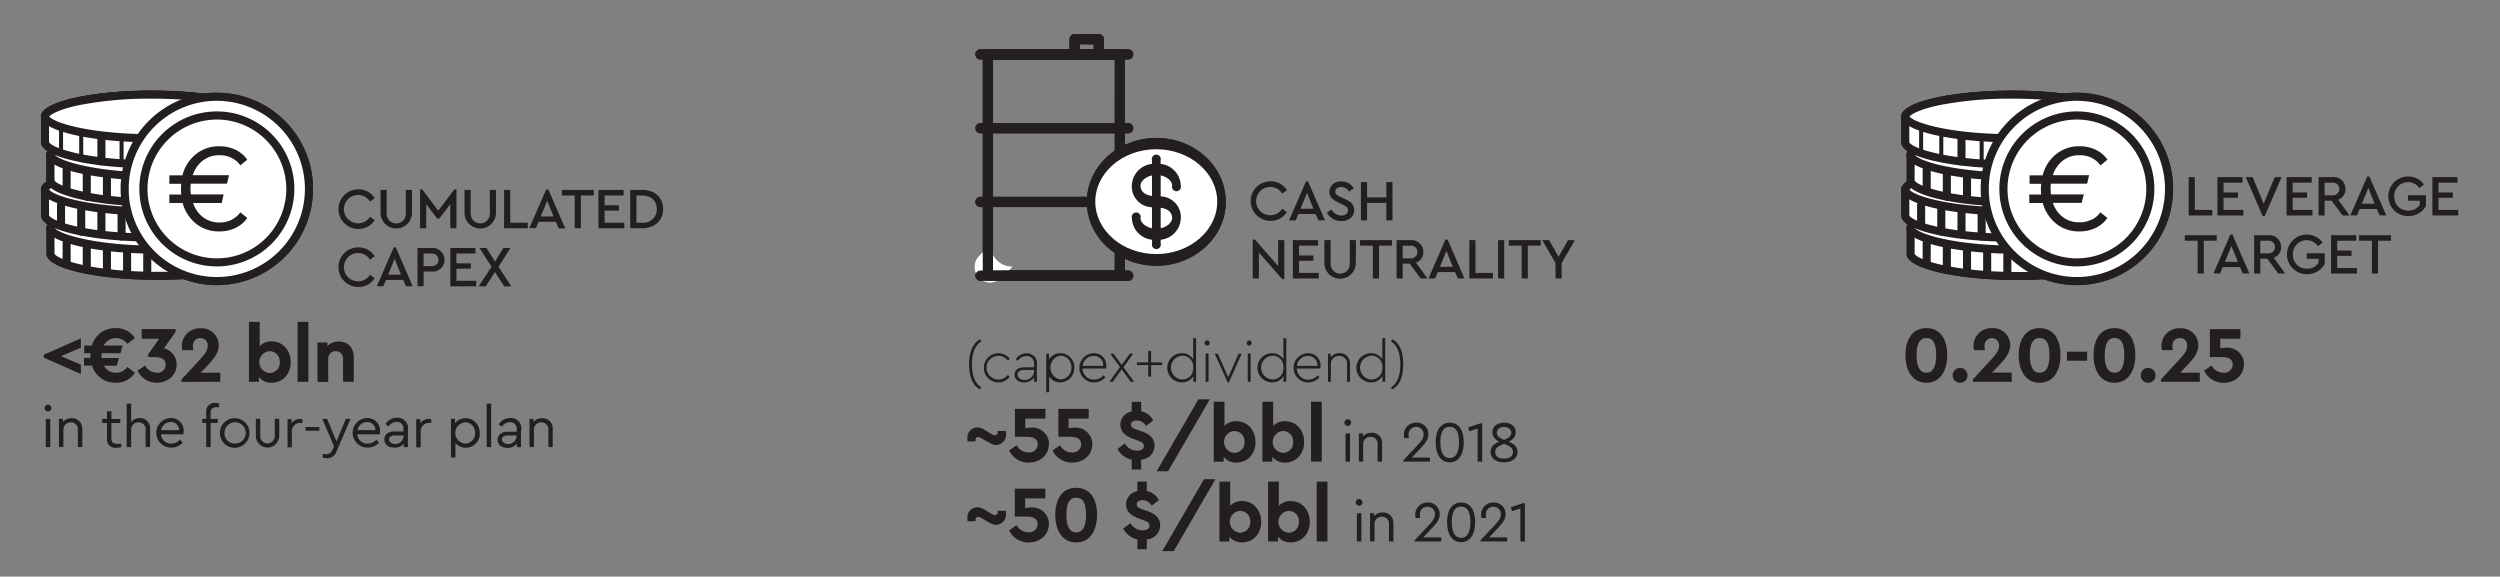 <svg id="Grafik" xmlns="http://www.w3.org/2000/svg" viewBox="0 0 620 143"><rect x="0" y="0" width="620" height="143" fill="#808080" stroke="none"/><defs><style>.cls-1{fill:#fff}.cls-2{fill:#231f20}.cls-3{fill:none;stroke:#231f20;stroke-miterlimit:10}</style></defs><path class="cls-1" d="M245.62 60.73l-2.71 2.71a3.84 3.84 0 1 0 5.43 5.43l2.71-2.71a5.43 5.43 0 0 1-5.43-5.43"/><path class="cls-2" d="M245 12.21h32.73a1.28 1.28 0 0 1 1.27 1.27v54.9a1.27 1.27 0 0 1-1.28 1.27H245a1.27 1.27 0 0 1-1.28-1.27v-54.9a1.28 1.28 0 0 1 1.28-1.27m31.46 2.55h-30.19V67.1h30.18z"/><path class="cls-2" d="M243.06 12.21a1.28 1.28 0 0 0 0 2.55h36.6a1.28 1.28 0 1 0 0-2.55zM243.06 48.8a1.28 1.28 0 0 0 0 2.55h36.6a1.28 1.28 0 1 0 0-2.55zM243.06 30.51a1.28 1.28 0 0 0 0 2.55h36.6a1.28 1.28 0 1 0 0-2.55zM243.06 67.1a1.28 1.28 0 0 0 0 2.55h36.6a1.28 1.28 0 1 0 0-2.55z"/><path class="cls-2" d="M267.82 12.21h3.42V11h-3.42zm4.69 2.55h-6a1.27 1.27 0 0 1-1.28-1.27V9.72a1.27 1.27 0 0 1 1.28-1.27h6a1.27 1.27 0 0 1 1.27 1.27v3.77a1.27 1.27 0 0 1-1.27 1.27"/><path class="cls-1" d="M303 50.06c0 8-7.25 14.45-16.19 14.45S270.6 58 270.6 50.06s7.24-14.45 16.18-14.45S303 42.07 303 50.06"/><path class="cls-2" d="M286.78 65.91c-9.51 0-17.25-7.11-17.25-15.85s7.74-15.85 17.25-15.85S304 41.32 304 50.06s-7.74 15.85-17.25 15.85m0-28.9c-8.34 0-15.12 5.85-15.12 13s6.78 13 15.12 13 15.12-5.85 15.12-13-6.78-13-15.12-13"/><path class="cls-2" d="M287.85 48.71V43.5c1.68.35 2.84 1.48 2.84 2.51a1.11 1.11 0 1 0 2.14 0 5.57 5.57 0 0 0-5-5.36v-.9a1.11 1.11 0 1 0-2.14 0v.9a5.57 5.57 0 0 0-5 5.36 5.15 5.15 0 0 0 5 5.39v5.21c-1.68-.35-2.84-1.48-2.84-2.51a1.11 1.11 0 1 0-2.14 0 5.57 5.57 0 0 0 5 5.36v.9a1.11 1.11 0 1 0 2.14 0v-.9a5.57 5.57 0 0 0 5-5.36 5.15 5.15 0 0 0-5-5.39m-5-2.69c0-1 1.17-2.16 2.84-2.51v5.08c-1.27-.18-2.84-.76-2.84-2.57m5 10.59v-5.08c1.27.18 2.84.76 2.84 2.56 0 1-1.16 2.16-2.84 2.51M30.15 41.49a1 1 0 0 1-1-1v-5.56a1 1 0 0 1 2 0v5.56a1 1 0 0 1-1 1M20.14 40.29a1 1 0 0 1-1-1v-5.57a1 1 0 1 1 2 0v5.56a1 1 0 0 1-1 1M15.14 38.38a1 1 0 0 1-1-1v-4.73a1 1 0 0 1 2 0v4.72a1 1 0 0 1-1 1"/><path class="cls-1" d="M39 68.4c-16 0-26.27-3.13-26.51-5.32a1 1 0 0 0 0-.11 1 1 0 0 0 0-.23v-6-.13C12.64 54.38 23 51.19 39 51.19s26.38 3.18 26.49 5.38a.77.77 0 0 0 0 .13v6.05a.84.84 0 0 0 0 .21.87.87 0 0 0 0 .11C65.3 65.27 55 68.4 39 68.4"/><path class="cls-2" d="M39 52.2c15.42 0 24.59 2.87 25.5 4.51v5.96a2 2 0 0 0 0 .26c-.35.49-2.2 1.77-7.5 2.88a91.67 91.67 0 0 1-18 1.6c-15.3 0-24.46-2.83-25.49-4.47a2 2 0 0 0 0-.26v-6c.28-.46 2.08-1.77 7.52-2.91a91.62 91.62 0 0 1 18-1.6m0-2c-15.08 0-27.32 2.83-27.5 6.33v6.49c0 3.54 12.32 6.41 27.51 6.41s27.5-2.86 27.5-6.4v-6.48C66.34 53 54.11 50.19 39 50.19"/><path class="cls-1" d="M39 61.92c-16.18 0-26.51-3.2-26.51-5.4s10.33-5.4 26.51-5.4 26.51 3.2 26.51 5.4-10.3 5.4-26.51 5.4"/><path class="cls-2" d="M39 52.12c15.05 0 24.16 2.74 25.43 4.39-.43.49-2.35 1.74-7.43 2.81a91.71 91.71 0 0 1-18 1.6c-15.05 0-24.16-2.74-25.43-4.39.49-.53 2.43-1.75 7.43-2.81a91.7 91.7 0 0 1 18-1.6m0-2c-15.19 0-27.51 2.87-27.51 6.41S23.83 62.92 39 62.92s27.51-2.87 27.51-6.41-12.29-6.4-27.51-6.4"/><path class="cls-1" d="M37.65 58.91c-16 0-26.27-3.13-26.51-5.33a.89.89 0 0 0 0-.11.93.93 0 0 0 0-.22v-6a.8.8 0 0 0 0-.13c.11-2.19 10.49-5.38 26.49-5.38S64 44.88 64.14 47.07a.82.82 0 0 0 0 .13v6a1 1 0 0 0 0 .24v.09c-.24 2.2-10.51 5.33-26.5 5.33"/><path class="cls-2" d="M37.65 42.7c15.42 0 24.59 2.87 25.5 4.51v5.96a2.06 2.06 0 0 0 0 .26c-.35.49-2.2 1.77-7.5 2.88a91.54 91.54 0 0 1-18 1.6c-15.3 0-24.46-2.83-25.49-4.47a2 2 0 0 0 0-.26v-6c.28-.46 2.08-1.77 7.52-2.91a91.62 91.62 0 0 1 18-1.6m0-2c-15.08 0-27.32 2.83-27.5 6.33v6.49c0 3.54 12.32 6.41 27.51 6.41s27.47-2.9 27.47-6.39V47c-.18-3.5-12.41-6.33-27.49-6.33"/><path class="cls-1" d="M37.65 52.42c-16.18 0-26.51-3.2-26.51-5.4s10.33-5.4 26.51-5.4 26.51 3.2 26.51 5.4-10.33 5.4-26.51 5.4"/><path class="cls-2" d="M37.65 42.62c15.05 0 24.16 2.74 25.43 4.39-.46.53-2.38 1.74-7.45 2.81a91.7 91.7 0 0 1-18 1.6c-15.05 0-24.16-2.73-25.43-4.39.46-.53 2.38-1.74 7.45-2.81a91.7 91.7 0 0 1 18-1.6m0-2c-15.19 0-27.51 2.87-27.51 6.41s12.32 6.41 27.51 6.41S65.16 50.56 65.16 47s-12.32-6.41-27.51-6.41"/><path class="cls-1" d="M39 50.25c-16 0-26.27-3.13-26.51-5.33a.88.88 0 0 0 0-.11 1 1 0 0 0 0-.23v-6-.13C12.65 36.17 22.78 33 39 33s26.38 3.13 26.49 5.37a.79.79 0 0 0 0 .13v6.05a1 1 0 0 0 0 .33C65.3 47.12 55 50.25 39 50.25"/><path class="cls-2" d="M39 34c15.42 0 24.59 2.87 25.5 4.51v5.96a2 2 0 0 0 0 .26c-.35.49-2.2 1.77-7.5 2.88a91.67 91.67 0 0 1-18 1.6c-15.3 0-24.46-2.83-25.49-4.47a2 2 0 0 0 0-.26v-5.9-.07c.28-.46 2.08-1.77 7.52-2.91A91.62 91.62 0 0 1 39 34m0-2c-15.08 0-27.32 2.83-27.5 6.33v6.49c0 3.54 12.32 6.41 27.51 6.41s27.51-2.87 27.51-6.41v-6.46C66.34 34.86 54.11 32 39 32"/><path class="cls-1" d="M39 43.76c-16.18 0-26.51-3.2-26.51-5.4S22.84 33 39 33s26.51 3.2 26.51 5.4-10.3 5.36-26.51 5.36"/><path class="cls-2" d="M39 34c15.05 0 24.16 2.74 25.43 4.39-.46.53-2.38 1.74-7.45 2.81a91.71 91.71 0 0 1-18 1.6C24 42.76 14.86 40 13.59 38.37c.46-.53 2.38-1.74 7.45-2.81A91.7 91.7 0 0 1 39 34m0-2c-15.19 0-27.51 2.87-27.51 6.41S23.83 44.77 39 44.77s27.51-2.87 27.51-6.41S54.22 32 39 32"/><path class="cls-1" d="M37.65 40.75c-16 0-26.28-3.13-26.51-5.33a.88.88 0 0 0 0-.11.91.91 0 0 0 0-.22V29a.77.77 0 0 0 0-.13c.11-2.19 10.49-5.37 26.49-5.37S64 26.72 64.14 28.91a.82.82 0 0 0 0 .13v6a1 1 0 0 0 0 .24v.09c-.24 2.2-10.51 5.32-26.5 5.32"/><path class="cls-2" d="M37.65 24.54c15.42 0 24.59 2.87 25.5 4.51V35a2.06 2.06 0 0 0 0 .26c-.35.49-2.2 1.77-7.5 2.88a91.54 91.54 0 0 1-18 1.6c-15.3 0-24.46-2.83-25.49-4.47a2 2 0 0 0 0-.26v-6c.28-.46 2.08-1.77 7.52-2.91a91.62 91.62 0 0 1 18-1.6m0-2c-15.08 0-27.32 2.83-27.5 6.33v6.49c0 3.54 12.32 6.41 27.51 6.41s27.51-2.87 27.51-6.41v-6.45c-.18-3.5-12.41-6.33-27.49-6.33"/><path class="cls-1" d="M37.65 34.27c-16.18 0-26.51-3.2-26.51-5.4s10.33-5.4 26.51-5.4 26.51 3.2 26.51 5.4-10.33 5.4-26.51 5.4"/><path class="cls-2" d="M37.65 24.47c15.05 0 24.16 2.74 25.43 4.39-.46.53-2.38 1.74-7.45 2.81a91.69 91.69 0 0 1-18 1.6c-15.05 0-24.16-2.74-25.43-4.39.46-.53 2.38-1.74 7.45-2.81a91.7 91.7 0 0 1 18-1.6m0-2c-15.19 0-27.51 2.87-27.51 6.41s12.32 6.41 27.51 6.41 27.51-2.87 27.51-6.41-12.32-6.41-27.51-6.41"/><path class="cls-1" d="M76.62 46.85A22.86 22.86 0 1 1 53.76 24a22.86 22.86 0 0 1 22.86 22.85"/><path class="cls-2" d="M53.76 70.71a23.86 23.86 0 1 1 23.87-23.86 23.89 23.89 0 0 1-23.87 23.86m0-45.71a21.85 21.85 0 1 0 21.86 21.85A21.88 21.88 0 0 0 53.76 25"/><path class="cls-1" d="M72 46.85a18.21 18.21 0 1 1-18.23-18.21A18.21 18.21 0 0 1 72 46.85"/><path class="cls-2" d="M53.76 66.07A19.22 19.22 0 1 1 73 46.85a19.23 19.23 0 0 1-19.24 19.22m0-36.42A17.21 17.21 0 1 0 71 46.85a17.23 17.23 0 0 0-17.24-17.2"/><path class="cls-2" d="M57.44 54.5a6.09 6.09 0 0 0 2.16-1.84l1.73 1.39a7.3 7.3 0 0 1-2.89 2.46 9.16 9.16 0 0 1-4.06.88 8.94 8.94 0 0 1-5.77-1.92 9.87 9.87 0 0 1-3.32-5.13H42v-2.1h2.94q-.06-.93-.06-1.39t.06-1.27H42v-2.1h3.25a9.71 9.71 0 0 1 3.29-5.21 9 9 0 0 1 5.83-2 9.16 9.16 0 0 1 4.06.88 7.3 7.3 0 0 1 2.89 2.46L59.61 41a6.12 6.12 0 0 0-2.16-1.84 6.42 6.42 0 0 0-3-.66 6.59 6.59 0 0 0-4.16 1.33 7.44 7.44 0 0 0-2.49 3.62h9l-.5 2.1h-9q-.06.8-.06 1.27a10.54 10.54 0 0 0 .09 1.39h8.13L55 50.35h-7.11a7.32 7.32 0 0 0 2.47 3.52 6.57 6.57 0 0 0 4.11 1.3 6.39 6.39 0 0 0 3-.67"/><path class="cls-3" d="M30.15 34.93v5.56"/><path class="cls-2" d="M25.15 41a1 1 0 0 1-1-1v-5.61a1 1 0 0 1 2 0V40a1 1 0 0 1-1 1"/><path class="cls-3" d="M20.14 33.72v5.56M15.14 30.85v6.52"/><path class="cls-2" d="M36.52 69.14a1 1 0 0 1-1-1v-5.56a1 1 0 0 1 2 0v5.56a1 1 0 0 1-1 1M31.52 69.14a1 1 0 0 1-1-1v-5.56a1 1 0 0 1 2 0v5.56a1 1 0 0 1-1 1M26.52 68.61a1 1 0 0 1-1-1V62a1 1 0 0 1 2 0v5.6a1 1 0 0 1-1 1M21.52 67.94a1 1 0 0 1-1-1v-5.56a1 1 0 1 1 2 0v5.56a1 1 0 0 1-1 1M16.52 66a1 1 0 0 1-1-1v-4.7a1 1 0 0 1 2 0V65a1 1 0 0 1-1 1M30.15 59.65a1 1 0 0 1-1-1v-5.57a1 1 0 0 1 2 0v5.56a1 1 0 0 1-1 1M25.15 59.11a1 1 0 0 1-1-1v-5.56a1 1 0 0 1 2 0v5.56a1 1 0 0 1-1 1M20.14 58.44a1 1 0 0 1-1-1v-5.56a1 1 0 1 1 2 0v5.56a1 1 0 0 1-1 1M15.14 56.53a1 1 0 0 1-1-1v-4.72a1 1 0 0 1 2 0v4.72a1 1 0 0 1-1 1M26.52 50.45a1 1 0 0 1-1-1v-5.56a1 1 0 1 1 2 0v5.56a1 1 0 0 1-1 1M21.52 49.78a1 1 0 0 1-1-1v-5.56a1 1 0 1 1 2 0v5.56a1 1 0 0 1-1 1M16.52 47.87a1 1 0 0 1-1-1v-4.72a1 1 0 0 1 2 0v4.72a1 1 0 0 1-1 1M491.45 41.49a1 1 0 0 1-1-1v-5.56a1 1 0 1 1 2 0v5.56a1 1 0 0 1-1 1M481.44 40.29a1 1 0 0 1-1-1v-5.57a1 1 0 0 1 2 0v5.56a1 1 0 0 1-1 1M476.44 38.38a1 1 0 0 1-1-1v-4.73a1 1 0 0 1 2 0v4.72a1 1 0 0 1-1 1"/><path class="cls-1" d="M500.32 68.4c-16 0-26.27-3.13-26.51-5.32a1 1 0 0 0 0-.11.94.94 0 0 0 0-.23v-6a.8.8 0 0 0 0-.13c.11-2.19 10.49-5.38 26.49-5.38s26.38 3.18 26.49 5.38a1 1 0 0 0 0 .13v6.05a1 1 0 0 0 0 .21v.11c-.23 2.2-10.5 5.33-26.5 5.33"/><path class="cls-2" d="M500.32 52.2c15.42 0 24.59 2.87 25.5 4.51v6a2 2 0 0 0 0 .26c-.35.49-2.2 1.77-7.5 2.88a91.69 91.69 0 0 1-18 1.6c-15.3 0-24.46-2.83-25.49-4.47a2 2 0 0 0 0-.26v-6c.28-.46 2.08-1.77 7.52-2.91a91.62 91.62 0 0 1 18-1.6m0-2c-15.08 0-27.32 2.83-27.49 6.33v6.49c0 3.54 12.32 6.41 27.51 6.41s27.51-2.87 27.51-6.41v-6.51c-.18-3.5-12.41-6.33-27.49-6.33"/><path class="cls-1" d="M500.32 61.92c-16.18 0-26.51-3.2-26.51-5.4s10.33-5.4 26.51-5.4 26.51 3.2 26.51 5.4-10.33 5.4-26.51 5.4"/><path class="cls-2" d="M500.32 52.12c15.05 0 24.16 2.74 25.43 4.39-.46.53-2.38 1.74-7.45 2.81a91.69 91.69 0 0 1-18 1.6c-15.05 0-24.16-2.74-25.43-4.39.46-.53 2.38-1.74 7.45-2.81a91.7 91.7 0 0 1 18-1.6m0-2c-15.19 0-27.51 2.87-27.51 6.41s12.32 6.41 27.51 6.41 27.51-2.87 27.51-6.41-12.32-6.41-27.51-6.41"/><path class="cls-1" d="M499 58.91c-16 0-26.27-3.13-26.51-5.33a.9.9 0 0 0 0-.11.93.93 0 0 0 0-.22v-6-.13c.11-2.19 10.49-5.38 26.49-5.38s26.38 3.18 26.49 5.38v6.13a.94.94 0 0 0 0 .24v.09c-.24 2.2-10.51 5.33-26.5 5.33"/><path class="cls-2" d="M499 42.7c15.42 0 24.59 2.87 25.5 4.51v6a2.06 2.06 0 0 0 0 .26c-.35.49-2.2 1.77-7.5 2.88a91.54 91.54 0 0 1-18 1.6c-15.3 0-24.46-2.83-25.49-4.47a2 2 0 0 0 0-.26v-6c.28-.46 2.08-1.77 7.52-2.91a91.62 91.62 0 0 1 18-1.6m0-2c-15.08 0-27.32 2.83-27.5 6.33v6.49c0 3.54 12.32 6.41 27.51 6.41s27.51-2.87 27.51-6.41V47c-.18-3.5-12.41-6.33-27.49-6.33"/><path class="cls-1" d="M499 52.42c-16.18 0-26.51-3.2-26.51-5.4s10.33-5.4 26.51-5.4 26.51 3.2 26.51 5.4-10.33 5.4-26.51 5.4"/><path class="cls-2" d="M499 42.62c15.05 0 24.16 2.74 25.43 4.39-.46.53-2.38 1.74-7.45 2.81a91.7 91.7 0 0 1-18 1.6c-15.05 0-24.16-2.73-25.43-4.39.46-.53 2.38-1.74 7.45-2.81a91.69 91.69 0 0 1 18-1.6m0-2c-15.19 0-27.51 2.87-27.51 6.41s12.32 6.41 27.51 6.41 27.51-2.87 27.51-6.41-12.36-6.41-27.51-6.41"/><path class="cls-1" d="M500.32 50.25c-16 0-26.27-3.13-26.51-5.33a.89.89 0 0 0 0-.11.94.94 0 0 0 0-.23v-6a.77.77 0 0 0 0-.13c.12-2.24 10.25-5.37 26.49-5.37s26.38 3.13 26.49 5.37a1 1 0 0 0 0 .13v6.05a1.06 1.06 0 0 0 0 .21v.11c-.23 2.2-10.5 5.33-26.5 5.33"/><path class="cls-2" d="M500.32 34c15.42 0 24.59 2.87 25.5 4.51v6a2 2 0 0 0 0 .26c-.35.49-2.2 1.77-7.5 2.88a91.69 91.69 0 0 1-18 1.6c-15.3 0-24.46-2.83-25.49-4.47a2 2 0 0 0 0-.26v-5.9-.07c.28-.46 2.08-1.77 7.52-2.91a91.62 91.62 0 0 1 18-1.6m0-2c-15.08 0-27.32 2.83-27.49 6.33v6.49c0 3.54 12.32 6.41 27.51 6.41s27.51-2.87 27.51-6.41v-6.5c-.18-3.5-12.41-6.33-27.49-6.33"/><path class="cls-1" d="M500.32 43.76c-16.18 0-26.51-3.2-26.51-5.4S484.14 33 500.32 33s26.51 3.2 26.51 5.4-10.33 5.4-26.51 5.4"/><path class="cls-2" d="M500.32 34c15.05 0 24.16 2.74 25.43 4.39-.46.53-2.38 1.74-7.45 2.81a91.69 91.69 0 0 1-18 1.6c-15.05 0-24.16-2.74-25.43-4.39.46-.53 2.38-1.74 7.45-2.81a91.7 91.7 0 0 1 18-1.6m0-2c-15.19 0-27.51 2.87-27.51 6.41s12.32 6.41 27.51 6.41 27.51-2.87 27.51-6.41S515.52 32 500.32 32"/><path class="cls-1" d="M499 40.75c-16 0-26.28-3.13-26.51-5.33a.89.89 0 0 0 0-.11.91.91 0 0 0 0-.22V29v-.13c.11-2.19 10.49-5.37 26.49-5.37s26.38 3.18 26.49 5.37V35a1 1 0 0 0 0 .24v.09c-.24 2.2-10.51 5.32-26.5 5.32"/><path class="cls-2" d="M499 24.54c15.42 0 24.59 2.87 25.5 4.51v6a2.06 2.06 0 0 0 0 .26c-.35.49-2.2 1.77-7.5 2.88a91.54 91.54 0 0 1-18 1.6c-15.3 0-24.46-2.83-25.49-4.47a2 2 0 0 0 0-.26v-6c.28-.46 2.08-1.77 7.52-2.91a91.62 91.62 0 0 1 18-1.6m0-2c-15.08 0-27.32 2.83-27.5 6.33v6.49c0 3.54 12.32 6.41 27.51 6.41s27.51-2.87 27.51-6.41v-6.5c-.18-3.5-12.41-6.33-27.49-6.33"/><path class="cls-1" d="M499 34.27c-16.18 0-26.51-3.2-26.51-5.4s10.33-5.4 26.51-5.4 26.51 3.2 26.51 5.4-10.33 5.4-26.51 5.4"/><path class="cls-2" d="M499 24.47c15.05 0 24.16 2.74 25.43 4.39-.46.53-2.38 1.74-7.45 2.81a91.69 91.69 0 0 1-18 1.6c-15.05 0-24.16-2.74-25.43-4.39.46-.53 2.38-1.74 7.45-2.81a91.69 91.69 0 0 1 18-1.6m0-2c-15.19 0-27.51 2.87-27.51 6.41s12.32 6.41 27.51 6.41 27.51-2.87 27.51-6.41-12.36-6.42-27.51-6.42"/><path class="cls-1" d="M537.92 46.85A22.86 22.86 0 1 1 515.07 24a22.86 22.86 0 0 1 22.86 22.86"/><path class="cls-2" d="M515.07 70.71a23.86 23.86 0 1 1 23.86-23.86 23.89 23.89 0 0 1-23.86 23.86m0-45.71a21.85 21.85 0 1 0 21.85 21.85A21.88 21.88 0 0 0 515.07 25"/><path class="cls-1" d="M533.28 46.85a18.21 18.21 0 1 1-18.21-18.21 18.21 18.21 0 0 1 18.21 18.21"/><path class="cls-2" d="M515.07 66.07a19.22 19.22 0 1 1 19.21-19.21 19.23 19.23 0 0 1-19.21 19.21m0-36.42a17.21 17.21 0 1 0 17.21 17.21 17.23 17.23 0 0 0-17.21-17.21"/><path class="cls-2" d="M518.74 54.5a6.11 6.11 0 0 0 2.16-1.84l1.73 1.39a7.29 7.29 0 0 1-2.89 2.46 9.16 9.16 0 0 1-4.06.88 8.93 8.93 0 0 1-5.76-1.92 9.86 9.86 0 0 1-3.32-5.13h-3.34v-2.1h2.94q-.06-.93-.06-1.39t.06-1.27h-2.87v-2.1h3.25a9.71 9.71 0 0 1 3.29-5.21 9 9 0 0 1 5.83-2 9.16 9.16 0 0 1 4.06.88 7.29 7.29 0 0 1 2.89 2.46L520.91 41a6.13 6.13 0 0 0-2.16-1.84 6.42 6.42 0 0 0-3-.66 6.58 6.58 0 0 0-4.16 1.33 7.42 7.42 0 0 0-2.49 3.62h9l-.49 2.1h-9q-.06.8-.06 1.27a10.25 10.25 0 0 0 .1 1.39h8.13l-.53 2.1h-7.14a7.32 7.32 0 0 0 2.47 3.52 6.58 6.58 0 0 0 4.11 1.3 6.39 6.39 0 0 0 3-.67"/><path class="cls-3" d="M491.45 34.93v5.56"/><path class="cls-2" d="M486.45 41a1 1 0 0 1-1-1v-5.61a1 1 0 1 1 2 0V40a1 1 0 0 1-1 1"/><path class="cls-3" d="M481.44 33.72v5.56M476.44 30.85v6.52"/><path class="cls-2" d="M497.82 69.14a1 1 0 0 1-1-1v-5.56a1 1 0 1 1 2 0v5.56a1 1 0 0 1-1 1M492.82 69.14a1 1 0 0 1-1-1v-5.56a1 1 0 0 1 2 0v5.56a1 1 0 0 1-1 1M487.82 68.61a1 1 0 0 1-1-1V62a1 1 0 0 1 2 0v5.6a1 1 0 0 1-1 1M482.82 67.94a1 1 0 0 1-1-1v-5.56a1 1 0 1 1 2 0v5.56a1 1 0 0 1-1 1M477.82 66a1 1 0 0 1-1-1v-4.7a1 1 0 0 1 2 0V65a1 1 0 0 1-1 1M491.45 59.65a1 1 0 0 1-1-1v-5.57a1 1 0 1 1 2 0v5.56a1 1 0 0 1-1 1M486.45 59.11a1 1 0 0 1-1-1v-5.56a1 1 0 1 1 2 0v5.56a1 1 0 0 1-1 1M481.44 58.44a1 1 0 0 1-1-1v-5.56a1 1 0 0 1 2 0v5.56a1 1 0 0 1-1 1M476.44 56.53a1 1 0 0 1-1-1v-4.72a1 1 0 0 1 2 0v4.72a1 1 0 0 1-1 1M487.82 50.45a1 1 0 0 1-1-1v-5.56a1 1 0 1 1 2 0v5.56a1 1 0 0 1-1 1M482.82 49.78a1 1 0 0 1-1-1v-5.56a1 1 0 1 1 2 0v5.56a1 1 0 0 1-1 1M477.82 47.87a1 1 0 0 1-1-1v-4.72a1 1 0 0 1 2 0v4.72a1 1 0 0 1-1 1M482.91 88.05c0 3.76-1.64 6.87-5.17 6.87s-5.19-3.11-5.19-6.87 1.66-6.67 5.19-6.67 5.17 2.87 5.17 6.67m-7.6 0c0 2.73.73 4.38 2.44 4.38s2.42-1.64 2.42-4.38-.71-4.22-2.42-4.22-2.44 1.5-2.44 4.22M487.93 93.08a1.79 1.79 0 0 1-1.82 1.84 1.84 1.84 0 1 1 1.82-1.84M498.9 92.41v2.28h-9.64v-.57l4.67-5.07c1.23-1.33 1.84-2.24 1.84-3.29a1.77 1.77 0 0 0-1.77-1.91 1.82 1.82 0 0 0-1.84 2 6.48 6.48 0 0 0 .1 1h-2.69a4.58 4.58 0 0 1-.14-1.11 4.41 4.41 0 0 1 4.57-4.36 4.25 4.25 0 0 1 4.54 4.18c0 1.92-1.25 3.43-2.81 5.07L494 92.41zM511 88.05c0 3.76-1.64 6.87-5.17 6.87s-5.19-3.11-5.19-6.87 1.66-6.67 5.19-6.67 5.17 2.87 5.17 6.67m-7.6 0c0 2.73.73 4.38 2.44 4.38s2.42-1.64 2.42-4.38-.71-4.22-2.42-4.22-2.44 1.5-2.44 4.22M512.61 87.22h4.99v2.24h-4.99zM529.56 88.05c0 3.76-1.64 6.87-5.17 6.87s-5.19-3.11-5.19-6.87 1.66-6.67 5.19-6.67 5.17 2.87 5.17 6.67m-7.6 0c0 2.73.73 4.38 2.44 4.38s2.42-1.64 2.42-4.38-.71-4.22-2.42-4.22-2.4 1.53-2.4 4.24M534.58 93.08a1.79 1.79 0 0 1-1.82 1.84 1.84 1.84 0 1 1 1.82-1.84M545.55 92.41v2.28h-9.64v-.57l4.67-5.07c1.23-1.33 1.84-2.24 1.84-3.29a1.77 1.77 0 0 0-1.82-1.92 1.82 1.82 0 0 0-1.84 2 6.48 6.48 0 0 0 .1 1h-2.69a4.58 4.58 0 0 1-.14-1.11 4.41 4.41 0 0 1 4.61-4.32 4.25 4.25 0 0 1 4.54 4.18c0 1.92-1.25 3.43-2.81 5.07l-1.68 1.78zM556.46 90.39c0 2.71-2.24 4.54-5 4.54a5.29 5.29 0 0 1-4.85-3l1.86-1.3a3.31 3.31 0 0 0 2.91 1.8 2.08 2.08 0 0 0 2.34-2c0-1.25-.93-1.88-2.67-1.88h-3v-6.93h7.57V84h-5v2.38a7.25 7.25 0 0 1 1.49-.16 4.15 4.15 0 0 1 4.42 4.14M544.32 52.06h4.34v1.37h-5.87v-9.5h1.53v8.13zM556.16 45.3h-4.72v2.43H555v1.32h-3.56v3.01h4.9v1.37h-6.42v-9.5h6.24v1.37zM565.84 43.93l-4.19 9.66h-.52l-4.18-9.66h1.71l2.73 6.6 2.74-6.6h1.71zM573.31 45.3h-4.72v2.43h3.56v1.32h-3.56v3.01h4.9v1.37h-6.42v-9.5h6.24v1.37zM580.95 53.43l-2.71-3.67h-1.74v3.67H575v-9.5h3.47a2.92 2.92 0 0 1 3.22 2.91 2.76 2.76 0 0 1-1.83 2.68l2.85 3.92zm-4.45-5h1.91a1.57 1.57 0 1 0 0-3.12h-1.91zM589.47 51.84h-4.27l-.68 1.58h-1.63l4.19-9.66h.52l4.19 9.66h-1.64zm-2.13-5.24l-1.6 3.93h3.18zM601.13 45.76l-1.11.91a3.42 3.42 0 0 0-6.25 2 3.39 3.39 0 0 0 3.5 3.56 3.29 3.29 0 0 0 2.84-1.44v-1h-2.92v-1.38h4.45v2.67a5 5 0 0 1-4.43 2.51 4.91 4.91 0 1 1 0-9.82 4.68 4.68 0 0 1 3.93 2M609.47 45.3h-4.72v2.43h3.56v1.32h-3.56v3.01h4.89v1.37h-6.41v-9.5h6.24v1.37zM549.75 59.7h-3.2v8.13h-1.53V59.7h-3.19v-1.37h7.92v1.37zM555.52 66.24h-4.27l-.68 1.58h-1.63l4.19-9.66h.52l4.19 9.66h-1.64zM553.39 61l-1.6 3.93H555zM565 67.83l-2.71-3.67h-1.74v3.67h-1.52v-9.5h3.47a2.92 2.92 0 0 1 3.22 2.91 2.76 2.76 0 0 1-1.83 2.68l2.85 3.92zm-4.45-5h1.91a1.57 1.57 0 1 0 0-3.12h-1.91zM576 60.16l-1.11.91a3.42 3.42 0 0 0-6.25 2 3.39 3.39 0 0 0 3.5 3.56 3.29 3.29 0 0 0 2.86-1.45v-1h-2.92v-1.37h4.45v2.67a5 5 0 0 1-4.45 2.52 4.91 4.91 0 1 1 0-9.82 4.68 4.68 0 0 1 3.93 2M584.35 59.7h-4.73v2.43h3.56v1.32h-3.56v3.01h4.9v1.37h-6.42v-9.5h6.25v1.37zM592.97 59.7h-3.21v8.13h-1.52V59.7h-3.2v-1.37h7.93v1.37zM243.37 84.68c-1.08.63-2.32 2.13-2.32 5.68s1.24 5.07 2.32 5.69l-.3.52c-1.3-.63-2.73-2.27-2.73-6.2s1.44-5.57 2.73-6.2zM250.42 89l-.52.42a2.78 2.78 0 0 0-2.29-1.17 2.94 2.94 0 1 0 2.3 4.75l.52.42a3.44 3.44 0 0 1-2.82 1.42 3.62 3.62 0 0 1 0-7.24 3.42 3.42 0 0 1 2.81 1.4M257.15 90.32v4.36h-.69v-1.09a2.86 2.86 0 0 1-2.46 1.24c-1.28 0-2.39-.65-2.39-1.88s1-1.86 2.42-1.86h2.42v-.79a1.8 1.8 0 0 0-1.91-2 2.56 2.56 0 0 0-2.11 1.17l-.51-.4a3.13 3.13 0 0 1 2.66-1.44 2.46 2.46 0 0 1 2.6 2.73m-.73 1.77v-.39h-2.35c-1.14 0-1.74.43-1.74 1.19s.86 1.3 1.71 1.3a2.24 2.24 0 0 0 2.37-2.1M266.41 91.2a3.49 3.49 0 0 1-3.41 3.63 3.23 3.23 0 0 1-2.81-1.48v3.93h-.72v-9.55h.69v1.4a3.22 3.22 0 0 1 2.84-1.54 3.48 3.48 0 0 1 3.45 3.61m-.75 0a2.8 2.8 0 0 0-2.78-3 3 3 0 0 0 0 5.89 2.78 2.78 0 0 0 2.78-2.94M274.3 91.39h-5.82a2.81 2.81 0 0 0 2.87 2.76 3 3 0 0 0 2.32-1.09l.46.48a3.61 3.61 0 0 1-2.79 1.3 3.62 3.62 0 0 1-.08-7.24 3 3 0 0 1 3.11 3.09 4.2 4.2 0 0 1-.06.71m-5.79-.66h5.09a2.3 2.3 0 0 0-2.39-2.47 2.75 2.75 0 0 0-2.71 2.47M280.41 94.69l-2.22-3.1-2.22 3.1h-.86l2.65-3.66-2.43-3.3h.86l1.99 2.77 2.01-2.77h.86l-2.44 3.33 2.66 3.63h-.86zM285.48 90.53v2.86h-.72v-2.86h-2.79v-.65h2.79v-2.85h.72v2.85h2.74v.65h-2.74zM296.63 83.89v10.8h-.69v-1.42a3.18 3.18 0 0 1-2.84 1.56 3.62 3.62 0 0 1 0-7.24 3.23 3.23 0 0 1 2.81 1.5v-5.2zm-.72 7.33a2.67 2.67 0 0 0-2.74-3 2.95 2.95 0 0 0 0 5.89 2.67 2.67 0 0 0 2.74-2.94M300 85.06a.63.63 0 0 1-.63.64.63.63 0 0 1 0-1.27.63.63 0 0 1 .63.63m-.27 9.63H299v-7h.72zM307.93 87.73l-3.17 7.1h-.3l-3.2-7.1h.78l2.56 5.86 2.55-5.86h.78zM310.43 85.06a.63.63 0 0 1-.63.64.63.63 0 0 1 0-1.27.63.63 0 0 1 .63.63m-.27 9.63h-.72v-7h.72zM319 83.89v10.8h-.69v-1.42a3.18 3.18 0 0 1-2.84 1.56 3.62 3.62 0 0 1 0-7.24 3.23 3.23 0 0 1 2.81 1.5v-5.2zm-.72 7.33a2.67 2.67 0 0 0-2.74-3 2.95 2.95 0 0 0 0 5.89 2.67 2.67 0 0 0 2.74-2.94M327.42 91.39h-5.82a2.81 2.81 0 0 0 2.87 2.76 3 3 0 0 0 2.32-1.09l.46.48a3.61 3.61 0 0 1-2.79 1.3 3.62 3.62 0 0 1-.08-7.24 3 3 0 0 1 3.11 3.09 4.2 4.2 0 0 1-.06.71m-5.79-.66h5.09a2.3 2.3 0 0 0-2.39-2.47 2.75 2.75 0 0 0-2.71 2.47M334.79 90.3v4.39h-.72v-4.35a1.89 1.89 0 0 0-1.94-2.07 2 2 0 0 0-2.07 2.07v4.35h-.72v-6.96h.66v.93a2.62 2.62 0 0 1 2.22-1.08 2.45 2.45 0 0 1 2.55 2.71M343.53 83.89v10.8h-.69v-1.42a3.18 3.18 0 0 1-2.84 1.56 3.62 3.62 0 0 1 0-7.24 3.23 3.23 0 0 1 2.81 1.5v-5.2zm-.72 7.33a2.67 2.67 0 0 0-2.74-3 2.95 2.95 0 0 0 0 5.89 2.67 2.67 0 0 0 2.74-2.94M348 90.37c0 3.93-1.44 5.57-2.72 6.2l-.32-.52c1.08-.62 2.32-2.13 2.32-5.69s-1.24-5.05-2.32-5.68l.32-.52c1.28.63 2.72 2.26 2.72 6.2M243.93 106.44l1.74 1.07a2.51 2.51 0 0 0 1.09.44.68.68 0 0 0 .67-.75v-.32h2a3.2 3.2 0 0 1 .06.65 2.57 2.57 0 0 1-2.4 2.83 3.49 3.49 0 0 1-1.68-.51l-1.74-1a2.2 2.2 0 0 0-1.09-.46c-.44 0-.65.32-.65.77v.3h-2a6.44 6.44 0 0 1 0-.65 2.56 2.56 0 0 1 2.38-2.83 3.4 3.4 0 0 1 1.68.51M260.11 110.19c0 2.71-2.24 4.53-5 4.53a5.29 5.29 0 0 1-4.85-3l1.86-1.31a3.31 3.31 0 0 0 2.91 1.8 2.08 2.08 0 0 0 2.34-2c0-1.25-.93-1.88-2.67-1.88h-3v-6.93h7.57v2.42h-5v2.38a7.12 7.12 0 0 1 1.49-.16 4.15 4.15 0 0 1 4.42 4.14M270.88 110.19c0 2.71-2.24 4.53-5 4.53a5.29 5.29 0 0 1-4.85-3l1.86-1.31a3.31 3.31 0 0 0 2.91 1.8 2.08 2.08 0 0 0 2.34-2c0-1.25-.93-1.88-2.67-1.88h-3v-6.93H270v2.42h-5v2.38a7.12 7.12 0 0 1 1.49-.16 4.15 4.15 0 0 1 4.42 4.14M283 114v2.42h-2.34V114a5.14 5.14 0 0 1-3.5-2.67l1.8-1.35a3.46 3.46 0 0 0 3 1.8c1 0 1.72-.38 1.72-1.17s-.64-1-1.53-1.37l-1.35-.5c-1.76-.65-2.95-1.76-2.95-3.45a3.35 3.35 0 0 1 2.81-3.23v-2.41H283V102a4.28 4.28 0 0 1 3 2.28l-1.78 1.35a2.62 2.62 0 0 0-2.28-1.35c-.71 0-1.43.26-1.43 1s.53.93 1.33 1.25l1.49.51c2 .73 3 1.84 3 3.49A3.53 3.53 0 0 1 283 114M289.67 116.88h-2.83l10.36-17.84h2.83l-10.36 17.84zM311.37 109.59c0 3-2 5.13-4.75 5.13a3.81 3.81 0 0 1-3.15-1.44v1.21H301V99.63h2.67v6a3.86 3.86 0 0 1 2.93-1.17c2.77 0 4.75 2.18 4.75 5.13m-2.71 0a2.52 2.52 0 0 0-2.53-2.69 2.71 2.71 0 0 0 0 5.41 2.53 2.53 0 0 0 2.53-2.71M323.43 109.59c0 3-2 5.13-4.75 5.13a3.81 3.81 0 0 1-3.15-1.44v1.21h-2.46V99.63h2.67v6a3.86 3.86 0 0 1 2.93-1.17c2.77 0 4.75 2.18 4.75 5.13m-2.71 0a2.52 2.52 0 0 0-2.53-2.69 2.71 2.71 0 0 0 0 5.41 2.53 2.53 0 0 0 2.53-2.71M325.13 99.63h2.67v14.85h-2.67zM335.08 104.8a.83.83 0 0 1-1.66 0 .83.83 0 0 1 1.66 0m-.28 9.69h-1.1v-7h1.11zM342.75 110.08v4.4h-1.11v-4.28a1.7 1.7 0 0 0-1.74-1.87 1.78 1.78 0 0 0-1.84 1.87v4.28H337v-7h1v.75a2.84 2.84 0 0 1 2.16-.91 2.51 2.51 0 0 1 2.6 2.76M354.62 113.48v1H348v-.29l3.38-3.6c1-1.07 1.67-1.84 1.67-2.83a1.8 1.8 0 0 0-1.83-1.9 1.87 1.87 0 0 0-1.9 2 4 4 0 0 0 .09.79h-1.15a3.45 3.45 0 0 1-.1-.84 3 3 0 0 1 3.07-3 2.85 2.85 0 0 1 3 2.88c0 1.38-.89 2.39-2 3.56l-2.1 2.22zM363 109.65c0 2.71-1 5-3.47 5s-3.48-2.29-3.48-5 1.08-4.82 3.48-4.82 3.47 2.06 3.47 4.82m-5.79 0c0 2.26.65 3.94 2.32 3.94s2.3-1.68 2.3-3.94-.62-3.8-2.3-3.8-2.32 1.56-2.32 3.8M367.58 104.99v9.49h-1.12v-8.17l-2.07.65-.28-.97 3.06-1h.41zM376.33 112.07c0 1.53-1.31 2.58-3.32 2.58s-3.35-1-3.35-2.59c0-1.34 1-2.1 2.26-2.53a2.59 2.59 0 0 1-1.81-2.33c0-1.52 1.31-2.36 2.91-2.36s2.88.84 2.88 2.36a2.52 2.52 0 0 1-1.81 2.32c1.15.43 2.26 1.17 2.26 2.56m-1.13 0c0-1.09-1-1.56-2.19-2-1.22.43-2.22.91-2.22 2s.79 1.65 2.22 1.65 2.19-.68 2.19-1.65m-2.2-3c1.08-.43 1.78-.88 1.78-1.76s-.76-1.44-1.77-1.44-1.8.52-1.8 1.44.7 1.31 1.78 1.76M243.93 126.24l1.74 1.07a2.51 2.51 0 0 0 1.09.44.68.68 0 0 0 .67-.75v-.32h2a3.2 3.2 0 0 1 .06.65 2.57 2.57 0 0 1-2.4 2.83 3.49 3.49 0 0 1-1.68-.51l-1.74-1a2.2 2.2 0 0 0-1.09-.46c-.44 0-.65.32-.65.77v.3h-2a6.44 6.44 0 0 1 0-.65 2.56 2.56 0 0 1 2.38-2.83 3.4 3.4 0 0 1 1.68.51M260.11 130c0 2.71-2.24 4.53-5 4.53a5.29 5.29 0 0 1-4.85-3l1.86-1.31A3.31 3.31 0 0 0 255 132a2.08 2.08 0 0 0 2.34-2c0-1.25-.93-1.88-2.67-1.88h-3v-6.93h7.57v2.42h-5V126a7.12 7.12 0 0 1 1.49-.16 4.15 4.15 0 0 1 4.42 4.14M272.07 127.65c0 3.76-1.64 6.87-5.17 6.87s-5.19-3.11-5.19-6.87 1.66-6.67 5.19-6.67 5.17 2.87 5.17 6.67m-7.6 0c0 2.73.73 4.38 2.44 4.38s2.42-1.64 2.42-4.38-.71-4.22-2.42-4.22-2.44 1.51-2.44 4.22M284.4 133.79v2.42h-2.34v-2.46a5.14 5.14 0 0 1-3.5-2.67l1.8-1.35a3.46 3.46 0 0 0 3 1.8c1 0 1.72-.38 1.72-1.17s-.64-1-1.53-1.37l-1.35-.5c-1.76-.65-2.95-1.76-2.95-3.45a3.35 3.35 0 0 1 2.81-3.23v-2.38h2.34v2.34a4.28 4.28 0 0 1 3 2.28l-1.78 1.35a2.62 2.62 0 0 0-2.28-1.35c-.71 0-1.43.26-1.43 1s.53.93 1.33 1.25l1.49.51c2 .73 3 1.84 3 3.49a3.53 3.53 0 0 1-3.29 3.46M291.08 136.68h-2.84l10.36-17.84h2.83l-10.35 17.84zM312.78 129.39c0 3-2 5.13-4.75 5.13a3.81 3.81 0 0 1-3.15-1.44v1.21h-2.46v-14.86h2.67v6a3.86 3.86 0 0 1 2.93-1.17c2.77 0 4.75 2.18 4.75 5.13m-2.71 0a2.52 2.52 0 0 0-2.53-2.69 2.71 2.71 0 0 0 0 5.41 2.53 2.53 0 0 0 2.53-2.71M324.84 129.39c0 3-2 5.13-4.75 5.13a3.81 3.81 0 0 1-3.15-1.44v1.21h-2.46v-14.86h2.67v6a3.86 3.86 0 0 1 2.93-1.17c2.77 0 4.75 2.18 4.75 5.13m-2.71 0a2.52 2.52 0 0 0-2.53-2.69 2.71 2.71 0 0 0 0 5.41 2.53 2.53 0 0 0 2.53-2.71M326.54 119.43h2.67v14.85h-2.67zM337.89 124.6a.83.83 0 0 1-1.66 0 .83.83 0 0 1 1.66 0m-.27 9.69h-1.11v-7h1.11zM345.57 129.88v4.4h-1.11V130a1.7 1.7 0 0 0-1.74-1.87 1.78 1.78 0 0 0-1.84 1.87v4.27h-1.11v-7h1v.73a2.84 2.84 0 0 1 2.16-.91 2.51 2.51 0 0 1 2.6 2.76M357.43 133.28v1h-6.61V134l3.38-3.6c1-1.07 1.67-1.84 1.67-2.83a1.8 1.8 0 0 0-1.83-1.9 1.87 1.87 0 0 0-1.9 2 4 4 0 0 0 .09.79h-1.15a3.45 3.45 0 0 1-.1-.84 3 3 0 0 1 3.07-3 2.85 2.85 0 0 1 3 2.88c0 1.38-.89 2.39-2 3.56l-2.1 2.22zM365.83 129.45c0 2.71-1 5-3.47 5s-3.48-2.29-3.48-5 1.08-4.82 3.48-4.82 3.47 2.06 3.47 4.82m-5.79 0c0 2.26.65 3.94 2.32 3.94s2.3-1.68 2.3-3.94-.62-3.8-2.3-3.8-2.32 1.56-2.32 3.8M373.77 133.28v1h-6.61V134l3.38-3.6c1-1.07 1.67-1.84 1.67-2.83a1.8 1.8 0 0 0-1.83-1.9 1.87 1.87 0 0 0-1.9 2 4 4 0 0 0 .09.79h-1.15a3.45 3.45 0 0 1-.1-.84 3 3 0 0 1 3.07-3 2.85 2.85 0 0 1 3 2.88c0 1.38-.89 2.39-2 3.56l-2.1 2.22zM378.17 124.79v9.49h-1.12v-8.17l-2.08.65-.27-.97 3.05-1h.42z"/><path class="cls-1" d="M245.62 60.73l-2.71 2.71a3.84 3.84 0 1 0 5.43 5.43l2.71-2.71a5.43 5.43 0 0 1-5.43-5.43"/><path class="cls-2" d="M319.17 47.19L318 48a3.51 3.51 0 1 0 0 3.74l1.15.85a4.65 4.65 0 0 1-4.07 2.19 4.91 4.91 0 1 1 0-9.82 4.67 4.67 0 0 1 4.07 2.19M326.27 53.08H322l-.68 1.58h-1.63l4.19-9.66h.52l4.19 9.66H327zm-2.13-5.24l-1.6 3.93h3.18zM335.68 46.7l-1.07.82a2.36 2.36 0 0 0-2-1.15c-.76 0-1.44.37-1.44 1.15s.55 1 1.32 1.35l1.07.49c1.44.66 2.28 1.4 2.28 2.71 0 1.68-1.37 2.75-3.18 2.75a4 4 0 0 1-3.58-2.06l1.08-.82a3 3 0 0 0 2.49 1.51c1 0 1.64-.5 1.64-1.32s-.56-1-1.4-1.43l-1-.49c-1.22-.56-2.22-1.3-2.22-2.63a2.72 2.72 0 0 1 3-2.58 3.5 3.5 0 0 1 3.07 1.7M345.34 54.66h-1.53v-4.35h-4.78v4.35h-1.52v-9.5h1.52v3.79h4.78v-3.79h1.53v9.5zM318.51 59.56v9.66h-.52l-5.79-6.59v6.43h-1.52V59.4h.53l5.77 6.57v-6.41h1.53zM326.88 60.93h-4.72v2.43h3.55v1.32h-3.55v3.01h4.89v1.37h-6.42v-9.5h6.25v1.37zM336.24 65.22a3.9 3.9 0 1 1-7.8 0v-5.66H330v5.76a2.38 2.38 0 1 0 4.75 0v-5.76h1.53zM345.21 60.93H342v8.13h-1.53v-8.13h-3.19v-1.37h7.93v1.37zM352.32 69.06l-2.71-3.67h-1.74v3.67h-1.52v-9.5h3.47a2.92 2.92 0 0 1 3.18 2.91 2.76 2.76 0 0 1-1.83 2.68l2.85 3.92zm-4.45-5h1.91a1.57 1.57 0 1 0 0-3.12h-1.91zM360.85 67.48h-4.27l-.68 1.58h-1.63l4.19-9.66h.54l4.19 9.66h-1.64zm-2.13-5.24l-1.6 3.93h3.18zM365.92 67.69h4.34v1.37h-5.87v-9.5h1.53v8.13zM371.52 59.56h1.52v9.5h-1.52zM382.11 60.93h-3.21v8.13h-1.52v-8.13h-3.2v-1.37h7.93v1.37zM387.29 65.23v3.83h-1.53v-3.83l-3.28-5.67h1.7l2.34 4.13 2.36-4.13h1.69l-3.28 5.67zM245 12.21h32.73a1.28 1.28 0 0 1 1.27 1.27v54.9a1.27 1.27 0 0 1-1.28 1.27H245a1.27 1.27 0 0 1-1.28-1.27v-54.9a1.28 1.28 0 0 1 1.28-1.27m31.46 2.55h-30.19V67.1h30.18z"/><path class="cls-2" d="M243.06 12.21a1.28 1.28 0 0 0 0 2.55h36.6a1.28 1.28 0 1 0 0-2.55zM243.06 48.8a1.28 1.28 0 0 0 0 2.55h36.6a1.28 1.28 0 1 0 0-2.55zM243.06 30.51a1.28 1.28 0 0 0 0 2.55h36.6a1.28 1.28 0 1 0 0-2.55zM243.06 67.1a1.28 1.28 0 0 0 0 2.55h36.6a1.28 1.28 0 1 0 0-2.55z"/><path class="cls-2" d="M267.82 12.21h3.42V11h-3.42zm4.69 2.55h-6a1.27 1.27 0 0 1-1.28-1.27V9.72a1.27 1.27 0 0 1 1.28-1.27h6a1.27 1.27 0 0 1 1.27 1.27v3.77a1.27 1.27 0 0 1-1.27 1.27"/><path class="cls-1" d="M303 50.06c0 8-7.25 14.45-16.19 14.45S270.6 58 270.6 50.06s7.24-14.45 16.18-14.45S303 42.07 303 50.06"/><path class="cls-2" d="M286.78 65.91c-9.51 0-17.25-7.11-17.25-15.85s7.74-15.85 17.25-15.85S304 41.32 304 50.06s-7.74 15.85-17.25 15.85m0-28.9c-8.34 0-15.12 5.85-15.12 13s6.78 13 15.12 13 15.12-5.85 15.12-13-6.78-13-15.12-13"/><path class="cls-2" d="M287.85 48.71V43.5c1.68.35 2.84 1.48 2.84 2.51a1.11 1.11 0 1 0 2.14 0 5.57 5.57 0 0 0-5-5.36v-.9a1.11 1.11 0 1 0-2.14 0v.9a5.57 5.57 0 0 0-5 5.36 5.15 5.15 0 0 0 5 5.39v5.21c-1.68-.35-2.84-1.48-2.84-2.51a1.11 1.11 0 1 0-2.14 0 5.57 5.57 0 0 0 5 5.36v.9a1.11 1.11 0 1 0 2.14 0v-.9a5.57 5.57 0 0 0 5-5.36 5.15 5.15 0 0 0-5-5.39m-5-2.69c0-1 1.17-2.16 2.84-2.51v5.08c-1.27-.18-2.84-.76-2.84-2.57m5 10.59v-5.08c1.27.18 2.84.76 2.84 2.56 0 1-1.16 2.16-2.84 2.51M30.15 41.49a1 1 0 0 1-1-1v-5.56a1 1 0 0 1 2 0v5.56a1 1 0 0 1-1 1M20.14 40.29a1 1 0 0 1-1-1v-5.57a1 1 0 1 1 2 0v5.56a1 1 0 0 1-1 1M15.14 38.38a1 1 0 0 1-1-1v-4.73a1 1 0 0 1 2 0v4.72a1 1 0 0 1-1 1M20.06 86.23l-4.93 2.1 4.93 2.1v2.33l-9.19-4.06v-.73l9.19-4.06v2.32zM31.59 91l1.86 1.45a5.4 5.4 0 0 1-4.79 2.46 5.93 5.93 0 0 1-5.82-4.24h-2v-1.9h1.58v-.65a4.81 4.81 0 0 1 0-.53h-1.53V85.7h1.9a5.93 5.93 0 0 1 5.86-4.32 5.4 5.4 0 0 1 4.79 2.46l-1.86 1.45a3.43 3.43 0 0 0-2.85-1.43 3.27 3.27 0 0 0-3 1.84h4.67l-.51 1.9h-4.7a5.49 5.49 0 0 0 0 .55 5.93 5.93 0 0 0 0 .63h4.3l-.49 1.9h-3.24a3.26 3.26 0 0 0 3 1.76A3.43 3.43 0 0 0 31.59 91M43.8 90.41c0 2.69-2.22 4.51-4.93 4.51a5.21 5.21 0 0 1-4.75-3L36 90.64a3.27 3.27 0 0 0 2.81 1.8 2 2 0 0 0 2.28-2c0-1.21-.93-1.88-2.67-1.88h-1.67v-.69L39.49 84h-4.36v-2.39h8.41v.71l-2.89 4.08a4.08 4.08 0 0 1 3.15 4M54.63 92.41v2.28L45 94.7v-.57l4.67-5.07c1.23-1.33 1.84-2.24 1.84-3.29a1.77 1.77 0 0 0-1.82-1.92 1.82 1.82 0 0 0-1.84 2 6.5 6.5 0 0 0 .1 1h-2.71a4.6 4.6 0 0 1-.14-1.11 4.41 4.41 0 0 1 4.61-4.32 4.25 4.25 0 0 1 4.54 4.18c0 1.92-1.25 3.43-2.81 5.07l-1.68 1.78zM72.1 89.79c0 3-2 5.13-4.75 5.13a3.81 3.81 0 0 1-3.15-1.44v1.21h-2.46V79.83h2.67v6a3.86 3.86 0 0 1 2.93-1.17c2.77 0 4.75 2.18 4.75 5.13m-2.71 0a2.52 2.52 0 0 0-2.53-2.69 2.71 2.71 0 0 0 0 5.41 2.53 2.53 0 0 0 2.53-2.71M73.8 79.83h2.67v14.85H73.8zM87.74 88.61v6.08h-2.66V89a1.77 1.77 0 0 0-1.82-1.9A1.8 1.8 0 0 0 81.4 89v5.72h-2.67v-9.8h2.46v.89a4 4 0 0 1 2.87-1.11c2.3 0 3.68 1.58 3.68 3.94M12.74 101.2a.83.83 0 0 1-1.66 0 .83.83 0 0 1 1.66 0m-.27 9.69h-1.11v-7h1.11zM20.42 106.48v4.4h-1.11v-4.27a1.7 1.7 0 0 0-1.74-1.87 1.78 1.78 0 0 0-1.84 1.87v4.27h-1.11v-7h1v.75a2.84 2.84 0 0 1 2.16-.91 2.51 2.51 0 0 1 2.6 2.76M30.05 109.95v.94a4.85 4.85 0 0 1-1.16.16 2.09 2.09 0 0 1-2.36-2.27v-3.9h-1.18v-1h1.18V102h1.11v1.91h2.19v1h-2.2v3.83c0 1.05.6 1.34 1.48 1.34a5.94 5.94 0 0 0 .94-.09M37.22 106.48v4.4h-1.11v-4.26a1.71 1.71 0 0 0-1.74-1.88 1.79 1.79 0 0 0-1.84 1.88v4.26h-1.11v-10.79h1.11v4.58a2.61 2.61 0 0 1 2.1-1 2.5 2.5 0 0 1 2.59 2.76M45.47 107.72h-5.54a2.48 2.48 0 0 0 2.58 2.3 3 3 0 0 0 2.15-1l.65.75a3.77 3.77 0 0 1-2.82 1.23 3.66 3.66 0 0 1-.13-7.33 3.09 3.09 0 0 1 3.2 3.17 4.27 4.27 0 0 1-.09.83m-5.5-1h4.45a2 2 0 0 0-2.09-2 2.39 2.39 0 0 0-2.36 2M52.24 102.28v1.6H54v1h-1.76v6h-1.1v-6h-1v-1h1v-1.67a2.07 2.07 0 0 1 2.32-2.27 3.17 3.17 0 0 1 .88.12v.94a5 5 0 0 0-.62 0c-.86 0-1.47.29-1.47 1.34M61.87 107.37a3.67 3.67 0 1 1-3.67-3.66 3.65 3.65 0 0 1 3.67 3.66m-6.2 0a2.51 2.51 0 0 0 2.52 2.63 2.64 2.64 0 1 0-2.52-2.62M69.25 108.09a2.9 2.9 0 1 1-5.8 0v-4.22h1.09v4.29a1.8 1.8 0 1 0 3.6 0v-4.29h1.11zM75 103.88v1h-.42a2.06 2.06 0 0 0-2.2 2.06v4h-1.07v-7h1v1a2.7 2.7 0 0 1 2.17-1.05 2.32 2.32 0 0 1 .52.06M75.77 105.89h3.44v.94h-3.44zM86.94 103.88l-3.45 8a2.46 2.46 0 0 1-2.37 1.77 4.54 4.54 0 0 1-1.08-.14v-.94a6.42 6.42 0 0 0 .85.07 1.56 1.56 0 0 0 1.58-1.12l.37-.84-2.91-6.79h1.2l2.32 5.59 2.32-5.59zM94.16 107.72h-5.54a2.48 2.48 0 0 0 2.58 2.3 3 3 0 0 0 2.15-1l.65.75a3.77 3.77 0 0 1-2.82 1.23 3.66 3.66 0 0 1-.13-7.33 3.09 3.09 0 0 1 3.2 3.17 4.27 4.27 0 0 1-.09.83m-5.5-1h4.45a2 2 0 0 0-2.09-2 2.39 2.39 0 0 0-2.36 2M101.16 106.57v4.32h-1V110a2.82 2.82 0 0 1-2.4 1c-1.41 0-2.45-.75-2.45-2s1-2 2.52-2h2.22v-.6a1.57 1.57 0 0 0-1.7-1.77 2.48 2.48 0 0 0-2 1.12l-.73-.6a3.24 3.24 0 0 1 2.85-1.54 2.57 2.57 0 0 1 2.73 2.85m-1.11 1.63V108H98c-1 0-1.51.33-1.51 1s.68 1.11 1.45 1.11a2 2 0 0 0 2.14-1.93M106.95 103.88v1h-.42a2.06 2.06 0 0 0-2.2 2.06v4h-1.11v-7h1v1a2.7 2.7 0 0 1 2.17-1.05 2.35 2.35 0 0 1 .52.06M119 107.37a3.49 3.49 0 0 1-3.47 3.67 3.29 3.29 0 0 1-2.58-1.17v3.6h-1.11v-9.6h1V105a3.18 3.18 0 0 1 2.65-1.28 3.48 3.48 0 0 1 3.47 3.66m-1.14 0a2.49 2.49 0 0 0-2.49-2.65 2.65 2.65 0 0 0 0 5.28 2.49 2.49 0 0 0 2.49-2.63M120.7 100.09h1.11v10.79h-1.11zM129.21 106.57v4.32h-1V110a2.82 2.82 0 0 1-2.36 1.07c-1.41 0-2.45-.75-2.45-2s1-2 2.52-2h2.22v-.6a1.57 1.57 0 0 0-1.7-1.77 2.48 2.48 0 0 0-2 1.12l-.73-.6a3.24 3.24 0 0 1 2.85-1.54 2.57 2.57 0 0 1 2.73 2.85m-1.11 1.63V108H126c-1 0-1.51.33-1.51 1s.68 1.11 1.45 1.11a2 2 0 0 0 2.14-1.93M137.07 106.48v4.4H136v-4.27a1.7 1.7 0 0 0-1.74-1.87 1.78 1.78 0 0 0-1.84 1.87v4.27h-1.11v-7h1v.75a2.84 2.84 0 0 1 2.16-.91 2.51 2.51 0 0 1 2.6 2.76M92.92 49.14l-1.15.86a3.51 3.51 0 1 0 0 3.74l1.15.85a4.65 4.65 0 0 1-4.07 2.19 4.91 4.91 0 1 1 0-9.82 4.67 4.67 0 0 1 4.07 2.19M102.17 52.77a3.9 3.9 0 1 1-7.8 0v-5.66h1.53v5.76a2.38 2.38 0 1 0 4.75 0v-5.76h1.53zM113.2 46.95v9.66h-1.53v-5.96l-2.72 3.57h-.51l-2.74-3.58v5.97h-1.53v-9.66h.54l3.98 5.31 3.99-5.31h.52zM123 52.77a3.9 3.9 0 1 1-7.8 0v-5.66h1.53v5.76a2.38 2.38 0 1 0 4.75 0v-5.76H123zM126.54 55.24h4.34v1.37h-5.87v-9.5h1.53v8.13zM137.84 55h-4.27l-.68 1.58h-1.63l4.19-9.58h.55l4.19 9.66h-1.64zm-2.13-5.24l-1.6 3.93h3.18zM147.27 48.48h-3.21v8.13h-1.53v-8.13h-3.19v-1.37h7.93v1.37zM154.66 48.48h-4.72v2.43h3.55v1.32h-3.55v3.01h4.89v1.37h-6.42v-9.5h6.25v1.37zM164.46 51.84c0 2.76-2 4.76-5.17 4.76h-3v-9.5h3c3.14 0 5.17 1.93 5.17 4.74m-6.62-3.35v6.75h1.44a3.32 3.32 0 0 0 3.61-3.4c0-2-1.38-3.35-3.61-3.35zM92.92 63.54l-1.15.85a3.51 3.51 0 1 0 0 3.74l1.15.85a4.65 4.65 0 0 1-4.07 2.19 4.91 4.91 0 1 1 0-9.82 4.67 4.67 0 0 1 4.07 2.19M100 69.42h-4.25L95.07 71h-1.62l4.19-9.66h.52l4.18 9.66h-1.64zm-2.13-5.24l-1.6 3.93h3.18zM110.26 64.42a2.94 2.94 0 0 1-3.26 2.92h-1.94V71h-1.52v-9.5H107a2.92 2.92 0 0 1 3.22 2.91m-5.17-1.55V66H107a1.57 1.57 0 1 0 0-3.12zM117.92 62.88h-4.72v2.43h3.56v1.32h-3.56v3.01h4.89v1.37h-6.41v-9.5h6.24v1.37zM125.05 71.01l-2.3-3.54-2.29 3.54h-1.76l3.21-4.85-3-4.65h1.75l2.1 3.35 2.07-3.35h1.75l-2.95 4.65 3.16 4.85h-1.74z"/><path class="cls-1" d="M39 68.4c-16 0-26.27-3.13-26.51-5.32a1 1 0 0 0 0-.11 1 1 0 0 0 0-.23v-6-.13C12.64 54.38 23 51.19 39 51.19s26.38 3.18 26.49 5.38a.77.77 0 0 0 0 .13v6.05a.84.84 0 0 0 0 .21.87.87 0 0 0 0 .11C65.3 65.27 55 68.4 39 68.4"/><path class="cls-2" d="M39 52.2c15.42 0 24.59 2.87 25.5 4.51v5.96a2 2 0 0 0 0 .26c-.35.49-2.2 1.77-7.5 2.88a91.67 91.67 0 0 1-18 1.6c-15.3 0-24.46-2.83-25.49-4.47a2 2 0 0 0 0-.26v-6c.28-.46 2.08-1.77 7.52-2.91a91.62 91.62 0 0 1 18-1.6m0-2c-15.08 0-27.32 2.83-27.5 6.33v6.49c0 3.54 12.32 6.41 27.51 6.41s27.5-2.86 27.5-6.4v-6.48C66.34 53 54.11 50.19 39 50.19"/><path class="cls-1" d="M39 61.92c-16.18 0-26.51-3.2-26.51-5.4s10.33-5.4 26.51-5.4 26.51 3.2 26.51 5.4-10.3 5.4-26.51 5.4"/><path class="cls-2" d="M39 52.12c15.05 0 24.16 2.74 25.43 4.39-.43.49-2.35 1.74-7.43 2.81a91.71 91.71 0 0 1-18 1.6c-15.05 0-24.16-2.74-25.43-4.39.49-.53 2.43-1.75 7.43-2.81a91.7 91.7 0 0 1 18-1.6m0-2c-15.19 0-27.51 2.87-27.51 6.41S23.83 62.92 39 62.92s27.51-2.87 27.51-6.41-12.29-6.4-27.51-6.4"/><path class="cls-1" d="M37.65 58.91c-16 0-26.27-3.13-26.51-5.33a.89.89 0 0 0 0-.11.93.93 0 0 0 0-.22v-6a.8.8 0 0 0 0-.13c.11-2.19 10.49-5.38 26.49-5.38S64 44.88 64.14 47.07a.82.82 0 0 0 0 .13v6a1 1 0 0 0 0 .24v.09c-.24 2.2-10.51 5.33-26.5 5.33"/><path class="cls-2" d="M37.65 42.7c15.42 0 24.59 2.87 25.5 4.51v5.96a2.06 2.06 0 0 0 0 .26c-.35.49-2.2 1.77-7.5 2.88a91.54 91.54 0 0 1-18 1.6c-15.3 0-24.46-2.83-25.49-4.47a2 2 0 0 0 0-.26v-6c.28-.46 2.08-1.77 7.52-2.91a91.62 91.62 0 0 1 18-1.6m0-2c-15.08 0-27.32 2.83-27.5 6.33v6.49c0 3.54 12.32 6.41 27.51 6.41s27.47-2.9 27.47-6.39V47c-.18-3.5-12.41-6.33-27.49-6.33"/><path class="cls-1" d="M37.65 52.42c-16.18 0-26.51-3.2-26.51-5.4s10.33-5.4 26.51-5.4 26.51 3.2 26.51 5.4-10.33 5.4-26.51 5.4"/><path class="cls-2" d="M37.65 42.62c15.05 0 24.16 2.74 25.43 4.39-.46.53-2.38 1.74-7.45 2.81a91.7 91.7 0 0 1-18 1.6c-15.05 0-24.16-2.73-25.43-4.39.46-.53 2.38-1.74 7.45-2.81a91.7 91.7 0 0 1 18-1.6m0-2c-15.19 0-27.51 2.87-27.51 6.41s12.32 6.41 27.51 6.41S65.16 50.56 65.16 47s-12.32-6.41-27.51-6.41"/><path class="cls-1" d="M39 50.25c-16 0-26.27-3.13-26.51-5.33a.88.88 0 0 0 0-.11 1 1 0 0 0 0-.23v-6-.13C12.65 36.17 22.78 33 39 33s26.38 3.13 26.49 5.37a.79.79 0 0 0 0 .13v6.05a1 1 0 0 0 0 .33C65.3 47.12 55 50.25 39 50.25"/><path class="cls-2" d="M39 34c15.42 0 24.59 2.87 25.5 4.51v5.96a2 2 0 0 0 0 .26c-.35.49-2.2 1.77-7.5 2.88a91.67 91.67 0 0 1-18 1.6c-15.3 0-24.46-2.83-25.49-4.47a2 2 0 0 0 0-.26v-5.9-.07c.28-.46 2.08-1.77 7.52-2.91A91.62 91.62 0 0 1 39 34m0-2c-15.08 0-27.32 2.83-27.5 6.33v6.49c0 3.54 12.32 6.41 27.51 6.41s27.51-2.87 27.51-6.41v-6.46C66.34 34.86 54.11 32 39 32"/><path class="cls-1" d="M39 43.76c-16.18 0-26.51-3.2-26.51-5.4S22.84 33 39 33s26.51 3.2 26.51 5.4-10.3 5.36-26.51 5.36"/><path class="cls-2" d="M39 34c15.05 0 24.16 2.74 25.43 4.39-.46.53-2.38 1.74-7.45 2.81a91.71 91.71 0 0 1-18 1.6C24 42.76 14.86 40 13.59 38.37c.46-.53 2.38-1.74 7.45-2.81A91.7 91.7 0 0 1 39 34m0-2c-15.19 0-27.51 2.87-27.51 6.41S23.83 44.77 39 44.77s27.51-2.87 27.51-6.41S54.22 32 39 32"/><path class="cls-1" d="M37.65 40.75c-16 0-26.28-3.13-26.51-5.33a.88.88 0 0 0 0-.11.91.91 0 0 0 0-.22V29a.77.77 0 0 0 0-.13c.11-2.19 10.49-5.37 26.49-5.37S64 26.72 64.14 28.91a.82.82 0 0 0 0 .13v6a1 1 0 0 0 0 .24v.09c-.24 2.2-10.51 5.32-26.5 5.32"/><path class="cls-2" d="M37.65 24.54c15.42 0 24.59 2.87 25.5 4.51V35a2.06 2.06 0 0 0 0 .26c-.35.49-2.2 1.77-7.5 2.88a91.54 91.54 0 0 1-18 1.6c-15.3 0-24.46-2.83-25.49-4.47a2 2 0 0 0 0-.26v-6c.28-.46 2.08-1.77 7.52-2.91a91.62 91.62 0 0 1 18-1.6m0-2c-15.08 0-27.32 2.83-27.5 6.33v6.49c0 3.54 12.32 6.41 27.51 6.41s27.51-2.87 27.51-6.41v-6.45c-.18-3.5-12.41-6.33-27.49-6.33"/><path class="cls-1" d="M37.65 34.27c-16.18 0-26.51-3.2-26.51-5.4s10.33-5.4 26.51-5.4 26.51 3.2 26.51 5.4-10.33 5.4-26.51 5.4"/><path class="cls-2" d="M37.65 24.47c15.05 0 24.16 2.74 25.43 4.39-.46.53-2.38 1.74-7.45 2.81a91.69 91.69 0 0 1-18 1.6c-15.05 0-24.16-2.74-25.43-4.39.46-.53 2.38-1.74 7.45-2.81a91.7 91.7 0 0 1 18-1.6m0-2c-15.19 0-27.51 2.87-27.51 6.41s12.32 6.41 27.51 6.41 27.51-2.87 27.51-6.41-12.32-6.41-27.51-6.41"/><path class="cls-1" d="M76.62 46.85A22.86 22.86 0 1 1 53.76 24a22.86 22.86 0 0 1 22.86 22.85"/><path class="cls-2" d="M53.76 70.71a23.86 23.86 0 1 1 23.87-23.86 23.89 23.89 0 0 1-23.87 23.86m0-45.71a21.85 21.85 0 1 0 21.86 21.85A21.88 21.88 0 0 0 53.76 25"/><path class="cls-1" d="M72 46.85a18.21 18.21 0 1 1-18.23-18.21A18.21 18.21 0 0 1 72 46.85"/><path class="cls-2" d="M53.76 66.07A19.22 19.22 0 1 1 73 46.85a19.23 19.23 0 0 1-19.24 19.22m0-36.42A17.21 17.21 0 1 0 71 46.85a17.23 17.23 0 0 0-17.24-17.2"/><path class="cls-2" d="M57.44 54.5a6.09 6.09 0 0 0 2.16-1.84l1.73 1.39a7.3 7.3 0 0 1-2.89 2.46 9.16 9.16 0 0 1-4.06.88 8.94 8.94 0 0 1-5.77-1.92 9.87 9.87 0 0 1-3.32-5.13H42v-2.1h2.94q-.06-.93-.06-1.39t.06-1.27H42v-2.1h3.25a9.71 9.71 0 0 1 3.29-5.21 9 9 0 0 1 5.83-2 9.16 9.16 0 0 1 4.06.88 7.3 7.3 0 0 1 2.89 2.46L59.61 41a6.12 6.12 0 0 0-2.16-1.84 6.42 6.42 0 0 0-3-.66 6.59 6.59 0 0 0-4.16 1.33 7.44 7.44 0 0 0-2.49 3.62h9l-.5 2.1h-9q-.06.8-.06 1.27a10.54 10.54 0 0 0 .09 1.39h8.13L55 50.35h-7.11a7.32 7.32 0 0 0 2.47 3.52 6.57 6.57 0 0 0 4.11 1.3 6.39 6.39 0 0 0 3-.67"/><path class="cls-3" d="M30.15 34.93v5.56"/><path class="cls-2" d="M25.15 41a1 1 0 0 1-1-1v-5.61a1 1 0 0 1 2 0V40a1 1 0 0 1-1 1"/><path class="cls-3" d="M20.14 33.72v5.56M15.14 30.85v6.52"/><path class="cls-2" d="M36.52 69.14a1 1 0 0 1-1-1v-5.56a1 1 0 0 1 2 0v5.56a1 1 0 0 1-1 1M31.52 69.14a1 1 0 0 1-1-1v-5.56a1 1 0 0 1 2 0v5.56a1 1 0 0 1-1 1M26.52 68.61a1 1 0 0 1-1-1V62a1 1 0 0 1 2 0v5.6a1 1 0 0 1-1 1M21.52 67.94a1 1 0 0 1-1-1v-5.56a1 1 0 1 1 2 0v5.56a1 1 0 0 1-1 1M16.52 66a1 1 0 0 1-1-1v-4.7a1 1 0 0 1 2 0V65a1 1 0 0 1-1 1M30.15 59.65a1 1 0 0 1-1-1v-5.57a1 1 0 0 1 2 0v5.56a1 1 0 0 1-1 1M25.15 59.11a1 1 0 0 1-1-1v-5.56a1 1 0 0 1 2 0v5.56a1 1 0 0 1-1 1M20.14 58.44a1 1 0 0 1-1-1v-5.56a1 1 0 1 1 2 0v5.56a1 1 0 0 1-1 1M15.14 56.53a1 1 0 0 1-1-1v-4.72a1 1 0 0 1 2 0v4.72a1 1 0 0 1-1 1M26.52 50.45a1 1 0 0 1-1-1v-5.56a1 1 0 1 1 2 0v5.56a1 1 0 0 1-1 1M21.52 49.78a1 1 0 0 1-1-1v-5.56a1 1 0 1 1 2 0v5.56a1 1 0 0 1-1 1M16.52 47.87a1 1 0 0 1-1-1v-4.72a1 1 0 0 1 2 0v4.72a1 1 0 0 1-1 1M491.45 41.49a1 1 0 0 1-1-1v-5.56a1 1 0 1 1 2 0v5.56a1 1 0 0 1-1 1M481.44 40.29a1 1 0 0 1-1-1v-5.57a1 1 0 0 1 2 0v5.56a1 1 0 0 1-1 1M476.44 38.38a1 1 0 0 1-1-1v-4.73a1 1 0 0 1 2 0v4.72a1 1 0 0 1-1 1"/><path class="cls-1" d="M500.32 68.4c-16 0-26.27-3.13-26.51-5.32a1 1 0 0 0 0-.11.94.94 0 0 0 0-.23v-6a.8.8 0 0 0 0-.13c.11-2.19 10.49-5.38 26.49-5.38s26.38 3.18 26.49 5.38a1 1 0 0 0 0 .13v6.05a1 1 0 0 0 0 .21v.11c-.23 2.2-10.5 5.33-26.5 5.33"/><path class="cls-2" d="M500.32 52.2c15.42 0 24.59 2.87 25.5 4.51v6a2 2 0 0 0 0 .26c-.35.49-2.2 1.77-7.5 2.88a91.69 91.69 0 0 1-18 1.6c-15.3 0-24.46-2.83-25.49-4.47a2 2 0 0 0 0-.26v-6c.28-.46 2.08-1.77 7.52-2.91a91.62 91.62 0 0 1 18-1.6m0-2c-15.08 0-27.32 2.83-27.49 6.33v6.49c0 3.54 12.32 6.41 27.51 6.41s27.51-2.87 27.51-6.41v-6.51c-.18-3.5-12.41-6.33-27.49-6.33"/><path class="cls-1" d="M500.32 61.92c-16.18 0-26.51-3.2-26.51-5.4s10.33-5.4 26.51-5.4 26.51 3.2 26.51 5.4-10.33 5.4-26.51 5.4"/><path class="cls-2" d="M500.32 52.12c15.05 0 24.16 2.74 25.43 4.39-.46.53-2.38 1.74-7.45 2.81a91.69 91.69 0 0 1-18 1.6c-15.05 0-24.16-2.74-25.43-4.39.46-.53 2.38-1.74 7.45-2.81a91.7 91.7 0 0 1 18-1.6m0-2c-15.19 0-27.51 2.87-27.51 6.41s12.32 6.41 27.51 6.41 27.51-2.87 27.51-6.41-12.32-6.41-27.51-6.41"/><path class="cls-1" d="M499 58.91c-16 0-26.27-3.13-26.51-5.33a.9.9 0 0 0 0-.11.93.93 0 0 0 0-.22v-6-.13c.11-2.19 10.49-5.38 26.49-5.38s26.38 3.18 26.49 5.38v6.13a.94.94 0 0 0 0 .24v.09c-.24 2.2-10.51 5.33-26.5 5.33"/><path class="cls-2" d="M499 42.7c15.42 0 24.59 2.87 25.5 4.51v6a2.06 2.06 0 0 0 0 .26c-.35.49-2.2 1.77-7.5 2.88a91.54 91.54 0 0 1-18 1.6c-15.3 0-24.46-2.83-25.49-4.47a2 2 0 0 0 0-.26v-6c.28-.46 2.08-1.77 7.52-2.91a91.62 91.62 0 0 1 18-1.6m0-2c-15.08 0-27.32 2.83-27.5 6.33v6.49c0 3.54 12.32 6.41 27.51 6.41s27.51-2.87 27.51-6.41V47c-.18-3.5-12.41-6.33-27.49-6.33"/><path class="cls-1" d="M499 52.42c-16.18 0-26.51-3.2-26.51-5.4s10.33-5.4 26.51-5.4 26.51 3.2 26.51 5.4-10.33 5.4-26.51 5.4"/><path class="cls-2" d="M499 42.62c15.05 0 24.16 2.74 25.43 4.39-.46.53-2.38 1.74-7.45 2.81a91.7 91.7 0 0 1-18 1.6c-15.05 0-24.16-2.73-25.43-4.39.46-.53 2.38-1.74 7.45-2.81a91.69 91.69 0 0 1 18-1.6m0-2c-15.19 0-27.51 2.87-27.51 6.41s12.32 6.41 27.51 6.41 27.51-2.87 27.51-6.41-12.36-6.41-27.51-6.41"/><path class="cls-1" d="M500.32 50.25c-16 0-26.27-3.13-26.51-5.33a.89.89 0 0 0 0-.11.94.94 0 0 0 0-.23v-6a.77.77 0 0 0 0-.13c.12-2.24 10.25-5.37 26.49-5.37s26.38 3.13 26.49 5.37a1 1 0 0 0 0 .13v6.05a1.06 1.06 0 0 0 0 .21v.11c-.23 2.2-10.5 5.33-26.5 5.33"/><path class="cls-2" d="M500.32 34c15.42 0 24.59 2.87 25.5 4.51v6a2 2 0 0 0 0 .26c-.35.49-2.2 1.77-7.5 2.88a91.69 91.69 0 0 1-18 1.6c-15.3 0-24.46-2.83-25.49-4.47a2 2 0 0 0 0-.26v-5.9-.07c.28-.46 2.08-1.77 7.52-2.91a91.62 91.62 0 0 1 18-1.6m0-2c-15.08 0-27.32 2.83-27.49 6.33v6.49c0 3.54 12.32 6.41 27.51 6.41s27.51-2.87 27.51-6.41v-6.5c-.18-3.5-12.41-6.33-27.49-6.33"/><path class="cls-1" d="M500.32 43.76c-16.18 0-26.51-3.2-26.51-5.4S484.14 33 500.32 33s26.51 3.2 26.51 5.4-10.33 5.4-26.51 5.4"/><path class="cls-2" d="M500.32 34c15.05 0 24.16 2.74 25.43 4.39-.46.53-2.38 1.74-7.45 2.81a91.69 91.69 0 0 1-18 1.6c-15.05 0-24.16-2.74-25.43-4.39.46-.53 2.38-1.74 7.45-2.81a91.7 91.7 0 0 1 18-1.6m0-2c-15.19 0-27.51 2.87-27.51 6.41s12.32 6.41 27.51 6.41 27.51-2.87 27.51-6.41S515.52 32 500.32 32"/><path class="cls-1" d="M499 40.75c-16 0-26.28-3.13-26.51-5.33a.89.89 0 0 0 0-.11.91.91 0 0 0 0-.22V29v-.13c.11-2.19 10.49-5.37 26.49-5.37s26.38 3.18 26.49 5.37V35a1 1 0 0 0 0 .24v.09c-.24 2.2-10.51 5.32-26.5 5.32"/><path class="cls-2" d="M499 24.54c15.42 0 24.59 2.87 25.5 4.51v6a2.06 2.06 0 0 0 0 .26c-.35.49-2.2 1.77-7.5 2.88a91.54 91.54 0 0 1-18 1.6c-15.3 0-24.46-2.83-25.49-4.47a2 2 0 0 0 0-.26v-6c.28-.46 2.08-1.77 7.52-2.91a91.62 91.62 0 0 1 18-1.6m0-2c-15.08 0-27.32 2.83-27.5 6.33v6.49c0 3.54 12.32 6.41 27.51 6.41s27.51-2.87 27.51-6.41v-6.5c-.18-3.5-12.41-6.33-27.49-6.33"/><path class="cls-1" d="M499 34.27c-16.18 0-26.51-3.2-26.51-5.4s10.33-5.4 26.51-5.4 26.51 3.2 26.51 5.4-10.33 5.4-26.51 5.4"/><path class="cls-2" d="M499 24.47c15.05 0 24.16 2.74 25.43 4.39-.46.53-2.38 1.74-7.45 2.81a91.69 91.69 0 0 1-18 1.6c-15.05 0-24.16-2.74-25.43-4.39.46-.53 2.38-1.74 7.45-2.81a91.69 91.69 0 0 1 18-1.6m0-2c-15.19 0-27.51 2.87-27.51 6.41s12.32 6.41 27.51 6.41 27.51-2.87 27.51-6.41-12.36-6.42-27.51-6.42"/><path class="cls-1" d="M537.92 46.85A22.86 22.86 0 1 1 515.07 24a22.86 22.86 0 0 1 22.86 22.86"/><path class="cls-2" d="M515.07 70.71a23.86 23.86 0 1 1 23.86-23.86 23.89 23.89 0 0 1-23.86 23.86m0-45.71a21.85 21.85 0 1 0 21.85 21.85A21.88 21.88 0 0 0 515.07 25"/><path class="cls-1" d="M533.28 46.85a18.21 18.21 0 1 1-18.21-18.21 18.21 18.21 0 0 1 18.21 18.21"/><path class="cls-2" d="M515.07 66.07a19.22 19.22 0 1 1 19.21-19.21 19.23 19.23 0 0 1-19.21 19.21m0-36.42a17.21 17.21 0 1 0 17.21 17.21 17.23 17.23 0 0 0-17.21-17.21"/><path class="cls-2" d="M518.74 54.5a6.11 6.11 0 0 0 2.16-1.84l1.73 1.39a7.29 7.29 0 0 1-2.89 2.46 9.16 9.16 0 0 1-4.06.88 8.93 8.93 0 0 1-5.76-1.92 9.86 9.86 0 0 1-3.32-5.13h-3.34v-2.1h2.94q-.06-.93-.06-1.39t.06-1.27h-2.87v-2.1h3.25a9.71 9.71 0 0 1 3.29-5.21 9 9 0 0 1 5.83-2 9.16 9.16 0 0 1 4.06.88 7.29 7.29 0 0 1 2.89 2.46L520.91 41a6.13 6.13 0 0 0-2.16-1.84 6.42 6.42 0 0 0-3-.66 6.58 6.58 0 0 0-4.16 1.33 7.42 7.42 0 0 0-2.49 3.62h9l-.49 2.1h-9q-.06.8-.06 1.27a10.25 10.25 0 0 0 .1 1.39h8.13l-.53 2.1h-7.14a7.32 7.32 0 0 0 2.47 3.52 6.58 6.58 0 0 0 4.11 1.3 6.39 6.39 0 0 0 3-.67"/><path class="cls-3" d="M491.45 34.93v5.56"/><path class="cls-2" d="M486.45 41a1 1 0 0 1-1-1v-5.61a1 1 0 1 1 2 0V40a1 1 0 0 1-1 1"/><path class="cls-3" d="M481.44 33.72v5.56M476.44 30.85v6.52"/><path class="cls-2" d="M497.82 69.14a1 1 0 0 1-1-1v-5.56a1 1 0 1 1 2 0v5.56a1 1 0 0 1-1 1M492.82 69.14a1 1 0 0 1-1-1v-5.56a1 1 0 0 1 2 0v5.56a1 1 0 0 1-1 1M487.82 68.61a1 1 0 0 1-1-1V62a1 1 0 0 1 2 0v5.6a1 1 0 0 1-1 1M482.82 67.94a1 1 0 0 1-1-1v-5.56a1 1 0 1 1 2 0v5.56a1 1 0 0 1-1 1M477.82 66a1 1 0 0 1-1-1v-4.7a1 1 0 0 1 2 0V65a1 1 0 0 1-1 1M491.45 59.65a1 1 0 0 1-1-1v-5.57a1 1 0 1 1 2 0v5.56a1 1 0 0 1-1 1M486.45 59.11a1 1 0 0 1-1-1v-5.56a1 1 0 1 1 2 0v5.56a1 1 0 0 1-1 1M481.44 58.44a1 1 0 0 1-1-1v-5.56a1 1 0 0 1 2 0v5.56a1 1 0 0 1-1 1M476.44 56.53a1 1 0 0 1-1-1v-4.72a1 1 0 0 1 2 0v4.72a1 1 0 0 1-1 1M487.82 50.45a1 1 0 0 1-1-1v-5.56a1 1 0 1 1 2 0v5.56a1 1 0 0 1-1 1M482.82 49.78a1 1 0 0 1-1-1v-5.56a1 1 0 1 1 2 0v5.56a1 1 0 0 1-1 1M477.82 47.87a1 1 0 0 1-1-1v-4.72a1 1 0 0 1 2 0v4.72a1 1 0 0 1-1 1"/></svg>
